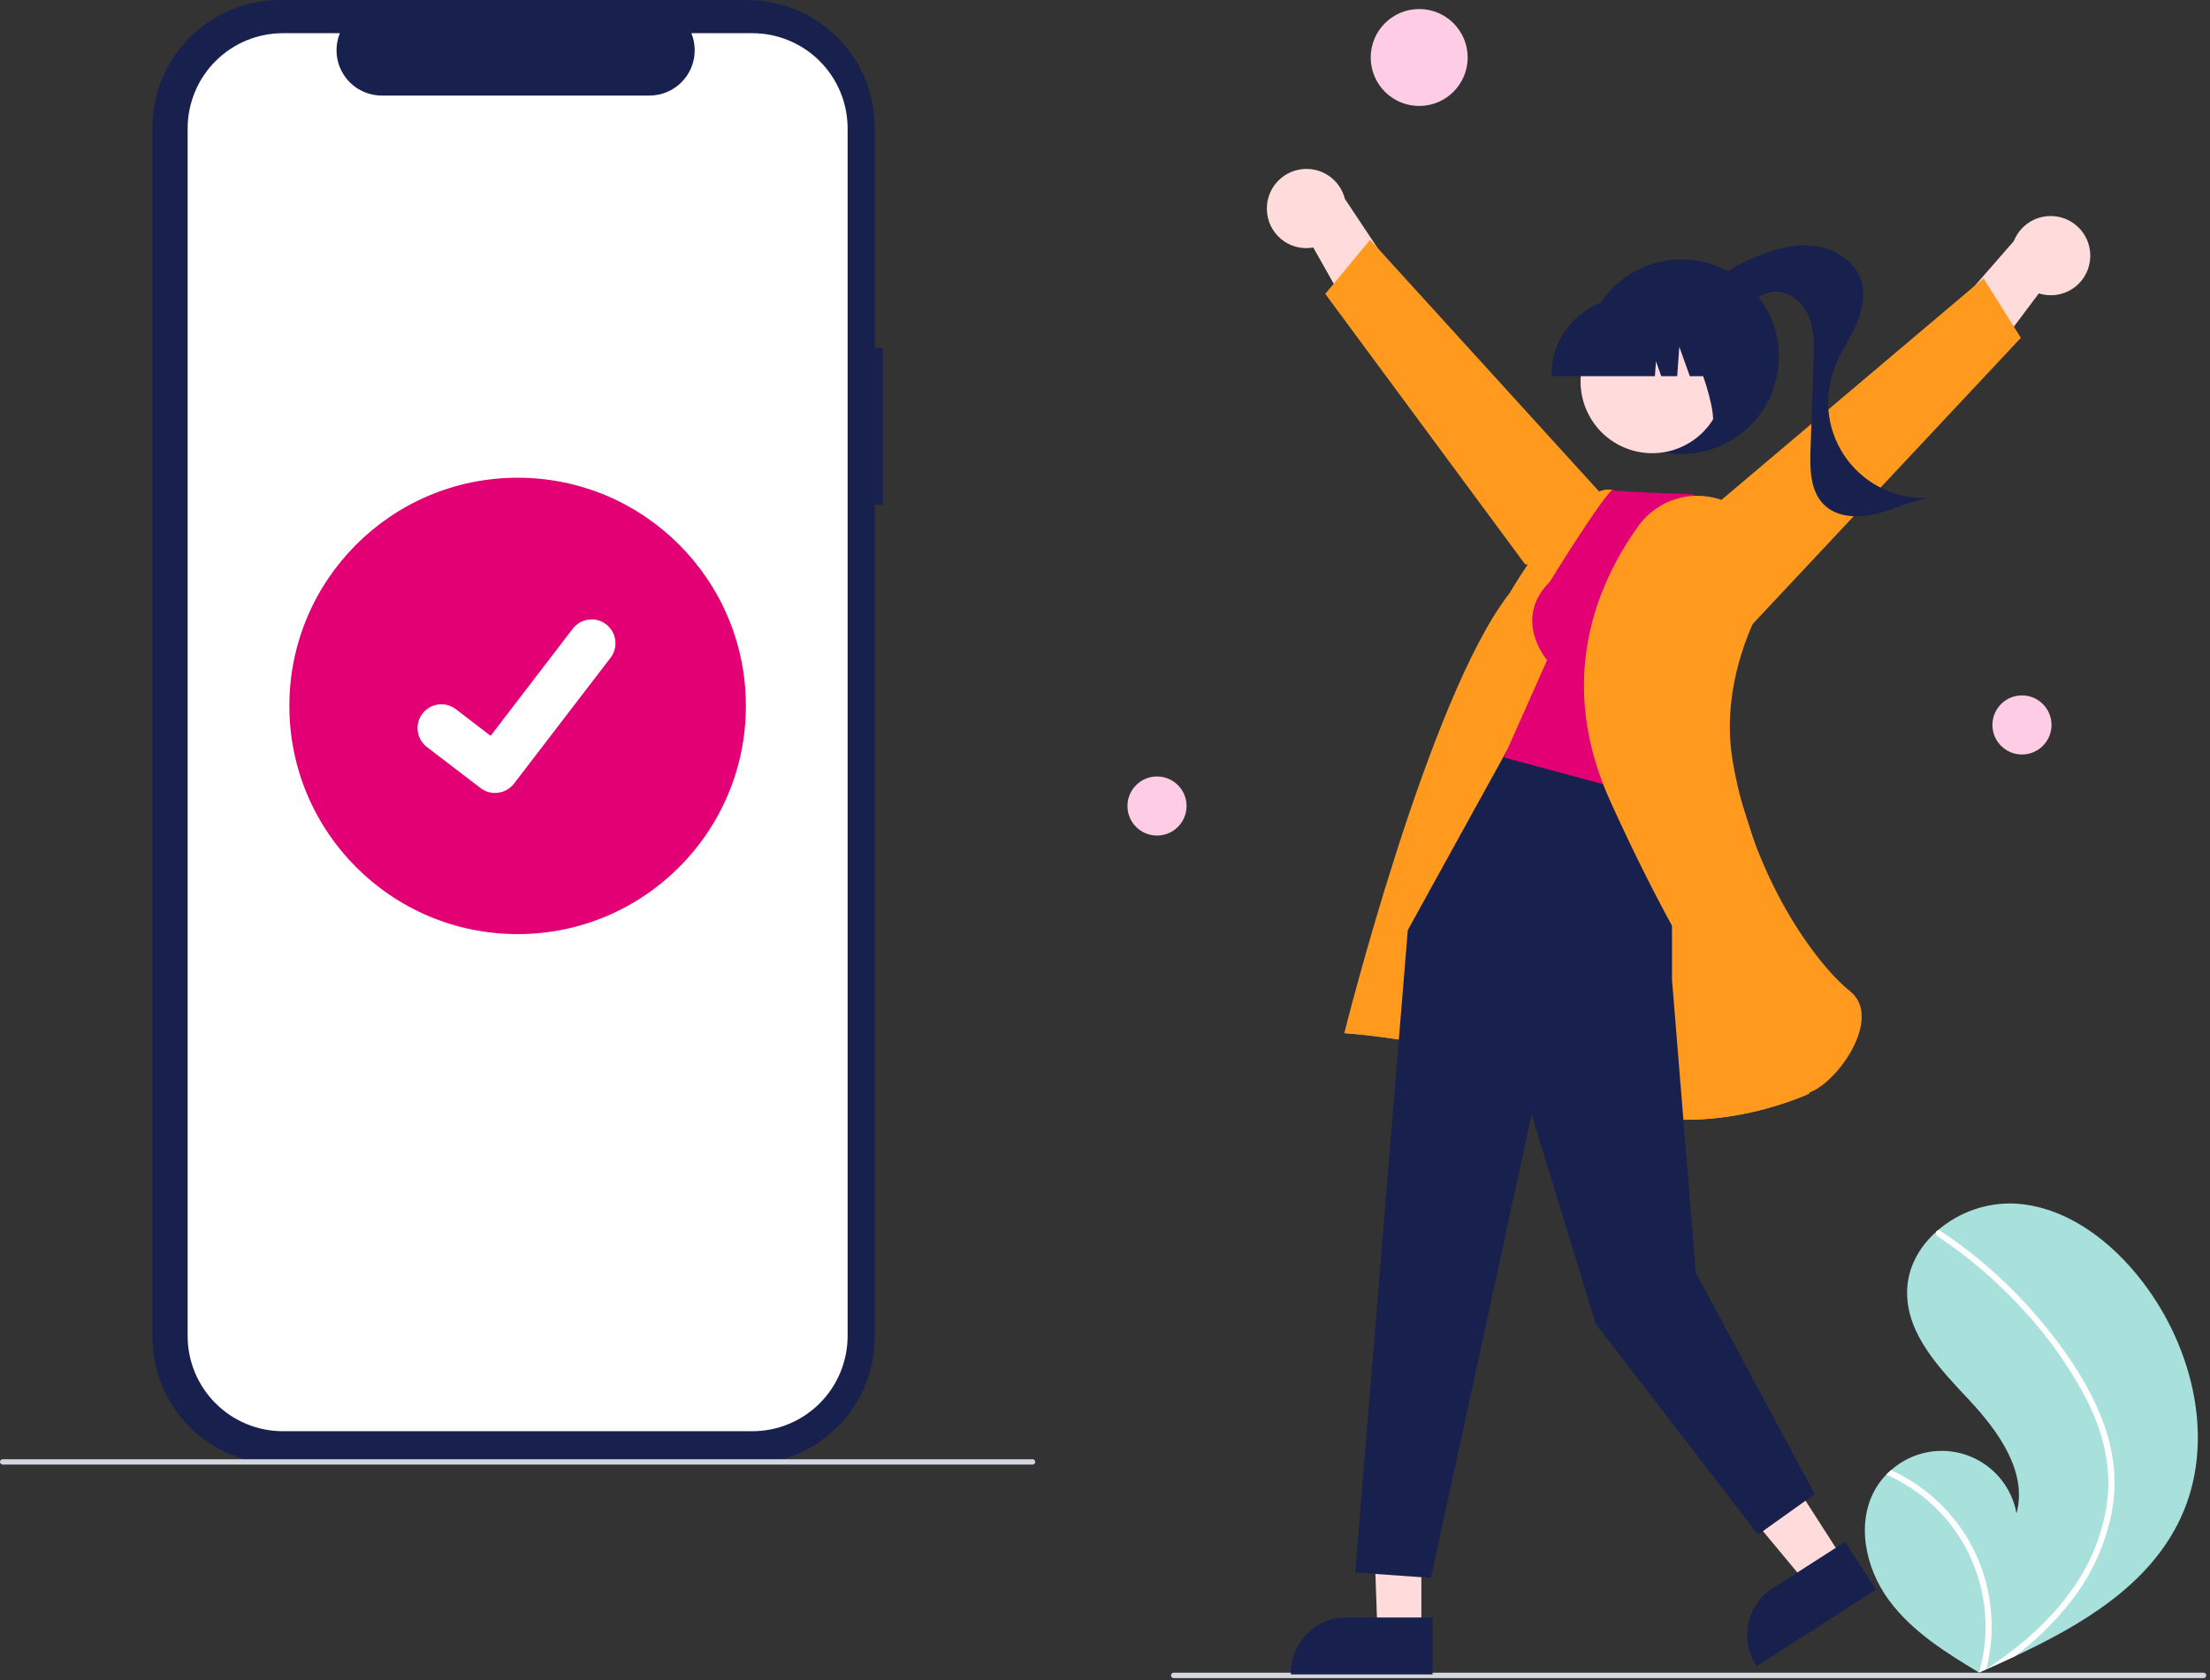 <svg width="405" height="308" viewBox="0 0 405 308" fill="none" xmlns="http://www.w3.org/2000/svg">
<rect x="0" y="0" width="405" height="308" fill="#333333" stroke="none"/>
<g clip-path="url(#clip0_181_14150)">
<path d="M161.785 63.792H160.311V23.386C160.311 20.315 159.706 17.274 158.53 14.437C157.355 11.599 155.633 9.021 153.461 6.85C151.289 4.678 148.711 2.955 145.874 1.78C143.037 0.605 139.996 2.60205e-06 136.925 0H51.319C45.117 -1.18237e-05 39.169 2.464 34.783 6.85C30.398 11.235 27.934 17.183 27.934 23.386V245.055C27.934 248.126 28.538 251.167 29.714 254.005C30.889 256.842 32.612 259.42 34.783 261.592C36.955 263.763 39.533 265.486 42.37 266.661C45.207 267.836 48.248 268.441 51.319 268.441H136.925C143.127 268.441 149.075 265.977 153.461 261.592C157.847 257.206 160.31 251.258 160.31 245.055V92.553H161.785V63.792Z" fill="#18214D"/>
<path d="M137.868 6.084H126.694C127.208 7.344 127.404 8.711 127.265 10.064C127.126 11.418 126.657 12.716 125.898 13.846C125.139 14.975 124.114 15.9 122.913 16.54C121.712 17.18 120.372 17.515 119.012 17.515H69.97C68.609 17.515 67.269 17.18 66.069 16.54C64.868 15.9 63.843 14.975 63.084 13.846C62.325 12.716 61.855 11.418 61.716 10.064C61.578 8.711 61.774 7.344 62.288 6.084H51.851C49.557 6.084 47.286 6.536 45.167 7.413C43.049 8.291 41.123 9.577 39.502 11.199C37.88 12.821 36.593 14.746 35.716 16.865C34.838 18.984 34.386 21.255 34.386 23.548V244.893C34.386 247.186 34.838 249.457 35.716 251.576C36.593 253.695 37.88 255.62 39.502 257.242C41.123 258.863 43.049 260.15 45.167 261.027C47.286 261.905 49.557 262.357 51.851 262.357H137.868C140.162 262.357 142.433 261.905 144.552 261.027C146.67 260.15 148.596 258.863 150.217 257.242C151.839 255.62 153.125 253.695 154.003 251.576C154.881 249.457 155.333 247.186 155.333 244.893V23.548C155.333 21.255 154.881 18.984 154.003 16.865C153.125 14.746 151.839 12.821 150.217 11.199C148.596 9.577 146.67 8.291 144.552 7.413C142.433 6.536 140.162 6.084 137.868 6.084Z" fill="white"/>
<path d="M189.224 268.479H0.495C0.364 268.479 0.238 268.427 0.145 268.334C0.052 268.241 0 268.115 0 267.984C0 267.853 0.052 267.727 0.145 267.634C0.238 267.541 0.364 267.489 0.495 267.489H189.224C189.355 267.489 189.481 267.541 189.574 267.634C189.667 267.727 189.719 267.853 189.719 267.984C189.719 268.115 189.667 268.241 189.574 268.334C189.481 268.427 189.355 268.479 189.224 268.479Z" fill="#D2D6DD"/>
<path d="M94.859 171.232C117.962 171.232 136.69 152.504 136.69 129.402C136.69 106.299 117.962 87.571 94.859 87.571C71.757 87.571 53.029 106.299 53.029 129.402C53.029 152.504 71.757 171.232 94.859 171.232Z" fill="#E20074"/>
<path d="M90.714 145.359C89.773 145.361 88.857 145.056 88.104 144.492L88.058 144.457L78.227 136.936C77.772 136.587 77.389 136.152 77.102 135.655C76.815 135.159 76.629 134.61 76.554 134.041C76.479 133.473 76.516 132.895 76.665 132.34C76.813 131.786 77.069 131.267 77.418 130.811C77.767 130.356 78.202 129.974 78.699 129.687C79.196 129.4 79.744 129.213 80.313 129.138C80.882 129.063 81.46 129.101 82.014 129.249C82.568 129.397 83.088 129.653 83.543 130.002L89.91 134.885L104.957 115.255C105.306 114.8 105.741 114.418 106.238 114.131C106.734 113.844 107.282 113.658 107.851 113.583C108.419 113.507 108.997 113.545 109.551 113.693C110.105 113.841 110.625 114.097 111.08 114.446L111.081 114.447L110.988 114.577L111.083 114.447C112.002 115.153 112.602 116.194 112.754 117.342C112.905 118.49 112.595 119.651 111.891 120.571L94.193 143.65C93.783 144.182 93.257 144.612 92.654 144.908C92.052 145.203 91.389 145.356 90.718 145.354L90.714 145.359Z" fill="white"/>
<path d="M343.894 272.591C344.403 271.768 345.002 271.005 345.68 270.315C345.96 270.025 346.255 269.751 346.559 269.486C348.408 267.839 350.663 266.715 353.091 266.229C355.519 265.743 358.032 265.913 360.373 266.72C362.714 267.528 364.797 268.944 366.409 270.824C368.021 272.703 369.103 274.978 369.544 277.415C371.587 269.86 366.269 262.418 360.922 256.701C355.572 250.987 349.458 244.718 349.489 236.888C349.504 232.531 351.635 228.644 354.853 225.763C354.952 225.675 355.051 225.588 355.153 225.504C359.042 222.17 364.046 220.426 369.165 220.621C378.675 221.13 386.979 227.522 392.746 235.103C402.028 247.303 406.096 264.426 399.598 278.313C393.882 290.527 381.691 297.78 369.25 303.61C367.513 304.425 365.779 305.214 364.048 305.98C364.037 305.983 364.025 305.991 364.013 305.994C363.93 306.03 363.846 306.067 363.768 306.105C363.411 306.262 363.054 306.42 362.7 306.576L362.864 306.683L363.376 307.014C363.198 306.907 363.023 306.802 362.845 306.695C362.793 306.662 362.737 306.632 362.684 306.599C356.574 302.933 350.378 299.054 346.157 293.33C341.779 287.387 340.018 278.874 343.894 272.591Z" fill="#A8E0DC"/>
<path d="M384.663 258.789C386.016 261.867 386.913 265.126 387.325 268.463C387.65 271.438 387.528 274.446 386.963 277.385C385.75 283.426 383.104 289.087 379.247 293.891C376.337 297.539 372.979 300.805 369.25 303.61C367.513 304.425 365.779 305.214 364.049 305.98C364.037 305.983 364.025 305.991 364.013 305.994C363.93 306.03 363.847 306.067 363.768 306.105C363.411 306.262 363.054 306.42 362.7 306.575L362.864 306.683L363.376 307.014C363.198 306.907 363.023 306.802 362.845 306.695C362.793 306.662 362.737 306.632 362.684 306.599C364.029 301.895 364.227 296.938 363.261 292.142C362.295 287.346 360.194 282.851 357.133 279.035C354.056 275.266 350.132 272.278 345.68 270.315C345.96 270.025 346.255 269.751 346.559 269.485C348.273 270.273 349.915 271.21 351.464 272.287C357.006 276.117 361.168 281.63 363.332 288.009C365.265 293.796 365.507 300.015 364.028 305.935C364.335 305.734 364.643 305.529 364.942 305.324C370.635 301.485 375.881 296.875 379.833 291.221C383.241 286.443 385.422 280.9 386.184 275.08C386.941 268.723 385.351 262.471 382.513 256.799C379.378 250.731 375.429 245.119 370.775 240.121C366.1 234.984 360.814 230.439 355.034 226.587C354.904 226.499 354.813 226.364 354.779 226.211C354.745 226.057 354.772 225.897 354.853 225.763C354.915 225.64 355.023 225.547 355.153 225.504C355.219 225.487 355.288 225.485 355.355 225.499C355.422 225.512 355.485 225.541 355.539 225.582C356.252 226.058 356.96 226.538 357.659 227.033C363.478 231.154 368.764 235.982 373.393 241.406C377.867 246.634 381.938 252.443 384.663 258.789Z" fill="white"/>
<path d="M260.079 19.423C264.985 19.423 268.963 15.446 268.963 10.539C268.963 5.633 264.985 1.656 260.079 1.656C255.173 1.656 251.196 5.633 251.196 10.539C251.196 15.446 255.173 19.423 260.079 19.423Z" fill="#FFCCE6"/>
<path d="M370.542 138.307C373.533 138.307 375.958 135.882 375.958 132.891C375.958 129.9 373.533 127.475 370.542 127.475C367.551 127.475 365.126 129.9 365.126 132.891C365.126 135.882 367.551 138.307 370.542 138.307Z" fill="#FFCCE6"/>
<path d="M212.03 153.167C215.021 153.167 217.446 150.742 217.446 147.751C217.446 144.76 215.021 142.335 212.03 142.335C209.039 142.335 206.614 144.76 206.614 147.751C206.614 150.742 209.039 153.167 212.03 153.167Z" fill="#FFCCE6"/>
<path d="M215.088 307.612H403.817C403.948 307.612 404.074 307.56 404.167 307.467C404.26 307.374 404.312 307.248 404.312 307.116C404.312 306.985 404.26 306.859 404.167 306.766C404.074 306.673 403.948 306.621 403.817 306.621H215.088C214.957 306.621 214.831 306.673 214.738 306.766C214.645 306.859 214.593 306.985 214.593 307.116C214.593 307.248 214.645 307.374 214.738 307.467C214.831 307.56 214.957 307.612 215.088 307.612Z" fill="#D2D6DD"/>
<path d="M382.989 47.868C383.237 46.108 382.831 44.319 381.848 42.839C380.864 41.359 379.372 40.291 377.655 39.838C375.937 39.385 374.112 39.577 372.526 40.379C370.941 41.181 369.705 42.537 369.052 44.189L353.737 61.747L358.231 74.297L373.633 53.782C374.638 54.104 375.701 54.202 376.748 54.068C377.795 53.935 378.8 53.573 379.692 53.009C380.584 52.446 381.341 51.693 381.911 50.805C382.481 49.916 382.849 48.914 382.989 47.868Z" fill="#FFDBDB"/>
<path d="M319.507 116.184L370.344 61.928L363.487 51.027L299.724 104.953L319.507 116.184Z" fill="#FF9A1E"/>
<path d="M308.161 83.219C318.009 83.219 325.993 75.235 325.993 65.386C325.993 55.538 318.009 47.554 308.161 47.554C298.312 47.554 290.328 55.538 290.328 65.386C290.328 75.235 298.312 83.219 308.161 83.219Z" fill="#18214D"/>
<path d="M309.594 55.312C313.431 51.421 318.075 48.418 323.198 46.515C326.487 45.297 330.066 44.544 333.504 45.236C336.942 45.928 340.193 48.306 341.152 51.679C341.936 54.438 341.127 57.408 339.909 60.004C338.692 62.601 337.067 65.008 336.083 67.702C335.079 70.45 334.777 73.406 335.204 76.3C335.632 79.195 336.776 81.936 338.532 84.277C340.288 86.617 342.601 88.482 345.261 89.702C347.92 90.921 350.842 91.458 353.762 91.262C350.384 91.715 347.27 93.302 343.968 94.147C340.666 94.992 336.769 94.935 334.316 92.569C331.72 90.067 331.668 85.997 331.793 82.394C331.98 77.036 332.166 71.679 332.353 66.322C332.448 63.59 332.529 60.77 331.544 58.22C330.559 55.67 328.217 53.437 325.484 53.461C323.412 53.478 321.578 54.733 319.917 55.971C318.255 57.209 316.496 58.529 314.433 58.713C312.369 58.898 310.013 57.37 310.167 55.304L309.594 55.312Z" fill="#18214D"/>
<path d="M232.162 38.286C232.146 36.509 232.782 34.788 233.95 33.449C235.117 32.11 236.736 31.245 238.498 31.02C240.261 30.794 242.045 31.223 243.512 32.225C244.98 33.227 246.028 34.732 246.46 36.456L259.355 55.86L253.263 67.717L240.668 45.369C239.629 45.557 238.562 45.516 237.542 45.247C236.521 44.978 235.572 44.489 234.761 43.813C233.95 43.138 233.297 42.293 232.848 41.338C232.399 40.383 232.165 39.341 232.162 38.286L232.162 38.286Z" fill="#FFDBDB"/>
<path d="M279.484 103.438L242.866 53.875L251.086 43.96L307.274 105.739L279.484 103.438Z" fill="#FF9A1E"/>
<path d="M260.478 268.088L251.327 267.945L252.428 299.135H260.477L260.478 268.088Z" fill="#FFDBDB"/>
<path d="M262.53 296.507L246.679 296.507H246.678C243.999 296.507 241.429 297.571 239.535 299.466C237.64 301.36 236.576 303.93 236.576 306.609V306.937L262.53 306.938L262.53 296.507Z" fill="#18214D"/>
<path d="M321.068 259.816L311.072 266.234L331.068 290.291L337.841 285.942L321.068 259.816Z" fill="#FFDBDB"/>
<path d="M338.149 282.621L324.81 291.185L324.809 291.185C322.555 292.633 320.968 294.917 320.397 297.534C319.826 300.152 320.319 302.889 321.766 305.144L321.944 305.42L343.784 291.398L338.149 282.621Z" fill="#18214D"/>
<path d="M324.63 164.575C324.63 164.575 302.418 90.804 295.28 89.807C288.142 88.81 276.641 108.736 276.641 108.736C261.73 127.761 246.354 189.389 246.354 189.389C246.354 189.389 271.986 190.993 290.724 200.962C309.461 210.931 331.574 200.457 331.574 200.457L324.63 164.575Z" fill="#FF9A1E"/>
<path d="M324.63 164.575C324.63 164.575 302.418 90.804 295.28 89.807C288.142 88.81 279.562 108.938 279.562 108.938C272.132 139.65 246.354 189.389 246.354 189.389C246.354 189.389 271.986 190.993 290.724 200.962C309.461 210.931 331.574 200.457 331.574 200.457L324.63 164.575Z" fill="#FF9A1E"/>
<path d="M306.407 142.503V179.573L310.77 233.27L332.565 273.889L322.163 281.319L292.442 242.682L280.686 204.318L262.225 289.245L248.355 288.254L257.988 170.504L276.267 137.36L306.407 142.503Z" fill="#18214D"/>
<path d="M284.012 106.649C277.077 113.583 283.517 121.014 283.517 121.014L275.591 138.846L306.798 147.267L317.704 98.536L310.274 90.61C295.413 90.115 295.405 89.807 295.405 89.807C292.802 92.355 284.012 106.649 284.012 106.649Z" fill="#E20074"/>
<path d="M318.961 93.487C317.544 92.441 315.933 91.686 314.222 91.267C312.511 90.848 310.733 90.772 308.993 91.044C307.252 91.317 305.583 91.932 304.082 92.854C302.581 93.776 301.278 94.987 300.248 96.416C292.403 107.34 285.148 124.979 295.143 146.977C311.192 182.3 325.158 200.383 330.836 200.381C331.084 200.383 331.33 200.345 331.566 200.267C335.06 199.081 340.113 193.167 341.028 187.956C341.356 186.091 341.278 183.492 339.047 181.708C332.639 176.583 321.136 160.626 317.548 139.622C315.565 128.016 319.41 117.444 322.986 110.619C324.496 107.795 324.938 104.521 324.23 101.398C323.523 98.275 321.713 95.511 319.133 93.614L318.961 93.487Z" fill="#FF9A1E"/>
<path d="M309.078 81.467C315.439 77.99 317.777 70.014 314.3 63.652C310.822 57.291 302.846 54.953 296.485 58.431C290.124 61.908 287.786 69.884 291.263 76.245C294.741 82.607 302.716 84.944 309.078 81.467Z" fill="#FFDBDB"/>
<path d="M284.321 68.956H303.275L303.47 66.235L304.442 68.956H307.36L307.745 63.563L309.672 68.956H315.319V68.689C315.315 64.934 313.821 61.334 311.166 58.679C308.511 56.024 304.911 54.53 301.156 54.526H298.484C294.729 54.53 291.129 56.024 288.474 58.679C285.818 61.334 284.325 64.934 284.321 68.689V68.956Z" fill="#18214D"/>
<path d="M312.455 78.738L320.544 76.113V56.47H305.266L305.644 56.847C310.907 62.103 316.76 80.751 312.455 78.738Z" fill="#18214D"/>
</g>
<defs>
<clipPath id="clip0_181_14150">
<rect width="404.312" height="307.612" fill="white"/>
</clipPath>
</defs>
</svg>
